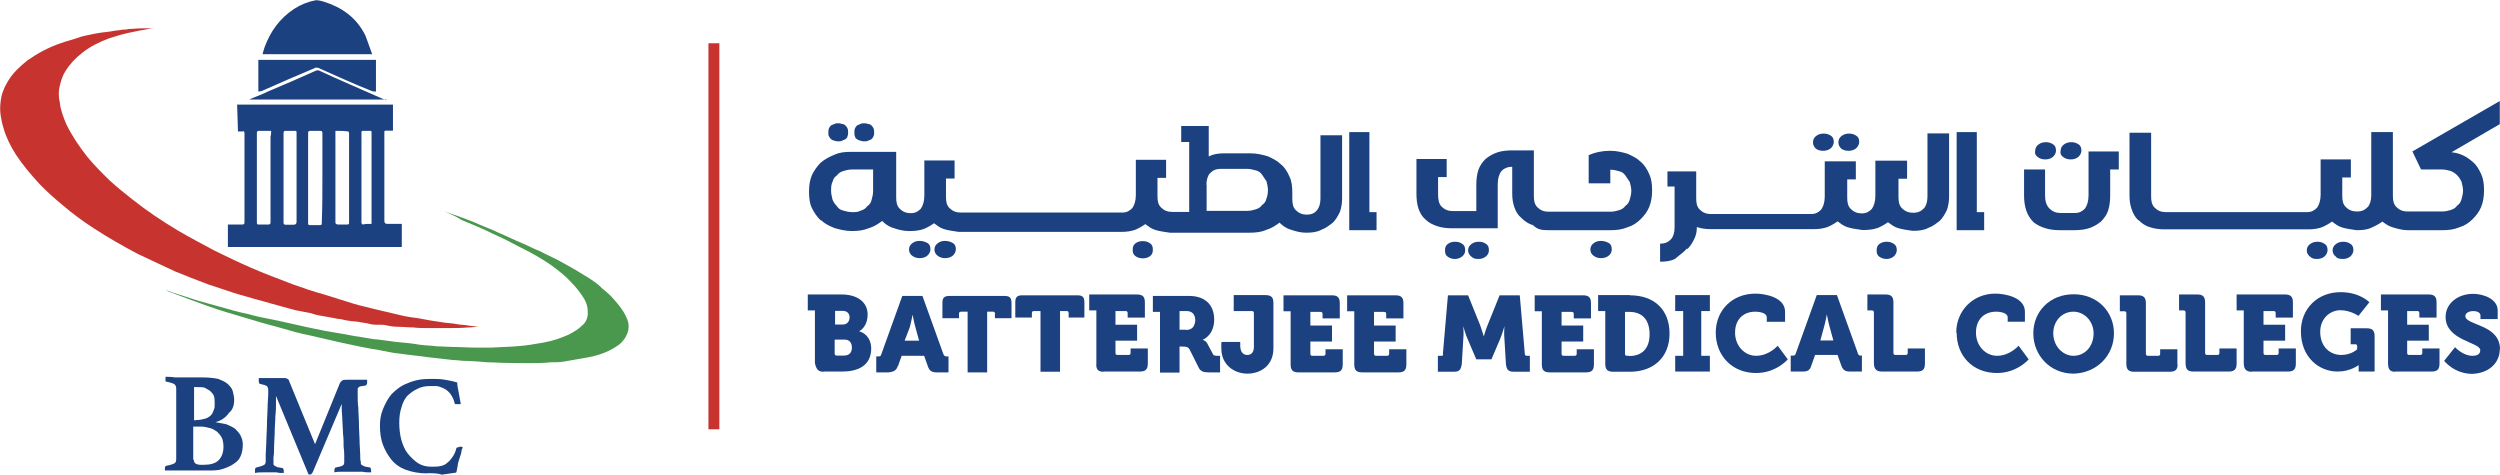 <?xml version="1.0" encoding="UTF-8"?>
<svg id="Layer_2" data-name="Layer 2" xmlns="http://www.w3.org/2000/svg" viewBox="0 0 119.03 22.61">
  <defs>
    <style>
      .cls-1 {
        fill: #49984d;
      }

      .cls-1, .cls-2, .cls-3 {
        stroke-width: 0px;
      }

      .cls-2 {
        fill: #1b4180;
      }

      .cls-3 {
        fill: #c7332e;
      }
    </style>
  </defs>
  <g id="Layer_4" data-name="Layer 4">
    <g>
      <rect class="cls-3" x="33.73" y="2.06" width=".52" height="18.38"/>
      <g>
        <path class="cls-2" d="m10.26,20.1c.17.03.38.07.52.1.17.07.31.14.41.21.1.1.21.21.27.34.07.14.1.27.1.41,0,.21-.03.38-.1.55-.07.17-.17.27-.34.38-.14.1-.31.17-.52.24s-.41.07-.69.07h-2.06v-.1s0-.07.03-.1c0,0,.03-.03.07-.03.17-.03.27-.07.34-.1.07-.03.1-.1.1-.21v-3.37c0-.1-.03-.14-.1-.21-.07-.03-.17-.07-.34-.1-.03,0-.07-.03-.07-.03v-.21c.14,0,.27,0,.45.03h1.34c.27,0,.52.03.72.07.17.07.34.14.45.24.1.1.21.21.24.34s.07.27.07.41c0,.27-.07.48-.24.62-.17.24-.38.38-.65.45h0Zm-.93-.1c.17,0,.31-.03.45-.07.1-.03.21-.1.27-.17.07-.07.1-.17.14-.27s.03-.21.03-.31,0-.21-.03-.31-.1-.17-.17-.24-.17-.1-.27-.17c-.1-.03-.24-.03-.41-.03h-.1v1.58h.1Zm-.1,1.89c0,.1.03.17.14.21s.21.03.34.03c.31,0,.55-.07.69-.21s.24-.34.24-.65c0-.17-.03-.31-.07-.41-.07-.14-.14-.21-.24-.31-.1-.07-.21-.14-.34-.17s-.27-.07-.41-.07h-.38v1.58h.03Z"/>
        <path class="cls-2" d="m16.21,18.21s.03-.07.1-.1c.03-.03.14-.03.31-.03h.86v.14c0,.07-.03.1-.07.14-.1,0-.17.03-.21.03-.07,0-.1.03-.1.03l-.07.07v.34c0,.17,0,.38.03.58,0,.24.03.48.03.79,0,.27.03.55.03.79s.03.48.03.65,0,.31.03.34v.1s.03.07.07.07c.03.03.07.03.14.07.07,0,.14.03.21.03.03,0,.07.07.07.14v.1c-.17,0-.31,0-.41-.03h-.93c-.17,0-.31,0-.41.03v-.1s0-.07.03-.1c0-.03.03-.03.03-.03.17-.03.31-.07.34-.1.07-.03.07-.1.07-.21v-.21c0-.14,0-.27-.03-.48,0-.21,0-.41-.03-.62,0-.24-.03-.45-.03-.62,0-.21-.03-.38-.03-.52v-.27l-1.37,3.23s-.03.07-.07.1c0,.03-.03.03-.07.03h-.07l-1.55-3.74v.34c0,.17,0,.38-.03.62,0,.24-.03.48-.03.72s-.03.48-.03.69,0,.41-.03.55v.34s.03.07.07.07c.03.03.07.03.14.07.07,0,.14.03.21.03.03,0,.07.07.07.14v.1c-.14,0-.24,0-.34-.03h-.65c-.14,0-.24,0-.38.03v-.14s0-.07.03-.1c0,0,.03-.03.07-.03.14-.03.24-.07.31-.1.07-.03.1-.1.1-.17v-.34c0-.17.03-.41.03-.65s.03-.52.03-.79.03-.55.03-.79.03-.45.03-.62v-.24c0-.07-.03-.14-.07-.17s-.17-.07-.31-.1c-.03,0-.07-.03-.07-.14v-.14h1.24s.07,0,.1.03c.03,0,.03.03.07.03,0,.03.03.03.03.07l1.24,3.02,1.2-2.95Z"/>
        <path class="cls-2" d="m20.33,22.54c-.38,0-.72-.07-1-.17s-.52-.27-.69-.48-.31-.45-.41-.72c-.1-.27-.14-.58-.14-.89,0-.27.03-.52.14-.79s.24-.52.41-.72c.21-.21.45-.41.76-.52.31-.14.65-.21,1.07-.21.24,0,.45,0,.65.03s.41.07.65.14c0,.14.03.27.07.48.03.17.07.38.1.55h-.27s-.03-.03-.03-.07c-.03-.14-.1-.27-.17-.38-.07-.1-.14-.17-.24-.24-.1-.07-.21-.1-.31-.14s-.24-.03-.41-.03c-.24,0-.45.03-.65.14-.17.07-.34.21-.48.34-.14.17-.21.34-.27.55-.07.21-.1.45-.1.72s.03.55.1.82c.07.24.17.48.31.65s.31.34.48.45.38.17.62.17c.17,0,.34,0,.45-.03.14-.03.24-.07.34-.17.1-.07.17-.17.24-.27s.14-.24.17-.38c0-.03.03-.07.07-.07s.07-.03.1-.03h.07s.07,0,.07.03c-.03.07-.07.17-.07.27-.03.1-.07.21-.1.31-.03.1-.07.21-.07.31-.03.1-.03.21-.07.31-.21.03-.45.07-.69.1-.17-.07-.41-.07-.69-.07"/>
        <path class="cls-3" d="m22.8,15.56c-.17,0-.34.03-.52.03-.31.03-.62.03-.93.03h-.96c-.24,0-.48,0-.72-.03-.24,0-.45-.03-.69-.03-.21,0-.41-.03-.58-.07s-.34-.03-.52-.03c-.14,0-.27-.03-.41-.07-.14-.03-.27-.03-.41-.07-.1,0-.24-.03-.34-.03-.14-.03-.24-.03-.38-.07s-.27-.03-.41-.07c-.17-.03-.38-.07-.55-.1-.21-.03-.38-.07-.58-.14-.17-.03-.34-.07-.52-.1-.21-.03-.41-.1-.58-.14-.24-.07-.52-.14-.76-.21-.27-.07-.58-.17-.86-.24-.31-.1-.62-.17-.93-.27-.41-.14-.82-.27-1.24-.41-.55-.21-1.07-.41-1.58-.62-.58-.27-1.17-.55-1.75-.82-.72-.38-1.44-.79-2.13-1.24-.52-.34-1-.69-1.44-1.07-.38-.31-.76-.65-1.13-1.03-.41-.45-.79-.89-1.13-1.41-.24-.38-.45-.79-.58-1.24-.07-.21-.1-.41-.14-.62-.03-.21-.03-.45,0-.65.03-.34.17-.69.34-.96.24-.41.58-.72.93-1,.48-.34,1-.62,1.58-.82.27-.1.58-.17.86-.27.17-.07.38-.1.55-.14s.34-.07.55-.1c.17-.03.34-.03.52-.07s.34-.03.48-.07c.1,0,.21,0,.27-.03.21,0,.41-.03.62-.03h.58c-.1,0-.27.03-.45.07-.24.03-.48.1-.72.14-.34.07-.65.17-.96.27-.45.17-.89.38-1.27.69-.31.24-.58.52-.79.86-.14.21-.21.45-.27.69-.07.27-.07.55,0,.82.03.34.17.69.31,1.03.27.55.62,1.07,1,1.55.34.41.69.76,1.07,1.13.34.31.72.62,1.07.89.69.55,1.41,1.03,2.16,1.48.58.34,1.17.65,1.75.96.55.27,1.13.55,1.68.79.69.31,1.37.55,2.06.82.48.17.96.34,1.48.48.48.14.96.31,1.44.45.34.1.69.17,1.07.27.31.07.58.14.89.21.27.07.58.14.86.17s.55.1.82.14c.21.03.45.07.65.1.21.03.41.03.58.07s.38.03.55.07c.17.03.34.03.52.07h0"/>
        <path class="cls-1" d="m20.98,10c.31.1.65.24.96.34.27.1.58.21.86.34.31.14.62.24.89.38.41.17.82.38,1.24.55.24.1.48.24.76.34.31.17.65.31.96.48.45.24.86.48,1.31.76.27.17.52.34.72.55.21.17.41.34.58.55.21.24.41.48.55.79.14.27.17.55.03.86-.07.17-.21.34-.34.45-.45.34-.96.52-1.48.62-.38.07-.79.14-1.2.21-.21.03-.41.03-.58.03-.72.07-1.44.03-2.13.03-.31,0-.58-.03-.89-.03-.38-.03-.79-.07-1.17-.07-.24-.03-.48-.03-.76-.07-.31-.03-.58-.07-.89-.1-.45-.07-.89-.1-1.34-.17-.34-.03-.65-.1-1-.17-.65-.1-1.27-.24-1.92-.38-.45-.1-.89-.21-1.34-.31-.52-.1-1-.24-1.48-.38-.55-.14-1.13-.31-1.68-.48-.58-.17-1.17-.34-1.75-.55s-1.13-.41-1.68-.62c-.1-.03-.21-.07-.31-.14.1.03.17.07.27.1.41.14.86.27,1.27.41.48.14,1,.27,1.48.41.31.1.65.17.96.24.34.1.72.17,1.07.24.69.14,1.37.31,2.06.45.62.14,1.24.21,1.86.34.27.03.58.1.86.14.38.03.76.1,1.13.14.38.03.76.07,1.17.14.24.03.52.03.76.07.27,0,.55.03.79.03.34,0,.69.03,1.03.03h.76c.45-.03.89-.03,1.31-.07.41-.03.79-.1,1.2-.17s.82-.21,1.2-.38c.27-.14.48-.27.69-.48.17-.17.24-.41.21-.65,0-.31-.14-.55-.31-.79-.21-.31-.45-.55-.72-.82-.31-.27-.62-.52-1-.76s-.76-.45-1.17-.65c-.45-.24-.86-.45-1.31-.65-.48-.24-1-.45-1.48-.65-.27-.17-.62-.34-1-.48h0"/>
        <path class="cls-2" d="m11.29,4.98h7.42v1.24h-.34c-.07,0-.07.03-.07.07v4.23q0,.14.14.14h.69v1.1h-8.28v-1.07h.69c.07,0,.1-.03.1-.1v-4.23c0-.1-.03-.14-.1-.1h-.21m1.58-.03h-.58c-.07,0-.1.03-.1.1v4.26c0,.1.03.1.1.1h.45c.07,0,.1-.03.1-.1v-4.09c.03-.1.03-.17.03-.27m2.44,2.23v-2.13c0-.07-.03-.1-.1-.1h-.48c-.07,0-.1.03-.1.1v4.29c0,.07,0,.1.1.1h.45c.1,0,.1-.03.1-.1.03-.76.03-1.48.03-2.16m.62-2.23v4.36q0,.1.14.1h.41c.1,0,.1-.03.1-.1v-4.26s-.03-.07-.03-.07c-.24-.03-.41-.03-.62-.03m-2.47,1.79h0v2.58c0,.07.03.1.1.1h.38q.14,0,.14-.14v-4.23c0-.07,0-.1-.07-.1h-.45c-.07,0-.1.03-.1.1v1.68m4.19,2.65v-4.36c0-.07-.03-.07-.07-.07h-.34c-.07,0-.07.03-.07.1v4.29s.03.07.07.07c.1-.03.24-.03.41-.03m-.31-9c-.41-.82-1.1-1.31-1.96-1.58-.1-.03-.24-.07-.38-.07-.38.07-.72.21-1.03.41-.69.45-1.13,1.07-1.41,1.82-.03.1-.07.21-.1.34h5.22c-.07-.17-.24-.69-.34-.93m-5.08,2.61v.1c.07,0,.14-.03.17-.03.86-.38,1.72-.76,2.54-1.1.03-.03.1,0,.14,0,.86.38,1.68.76,2.54,1.1.07.03.14.03.21.03v-1.51s.03,0,0,0h-5.6m6.08,1.92c-.1-.03-.17-.07-.24-.1-1-.45-1.99-.86-2.95-1.31-.03-.03-.1,0-.14,0-.76.34-1.55.69-2.3,1-.27.14-.58.24-.89.38h6.53v.03Z"/>
      </g>
      <g>
        <path class="cls-2" d="m39.22,17.69h.89c.72,0,1.37-.27,1.37-1.1,0-.31-.14-.69-.58-.82h0c.21-.1.41-.38.41-.79,0-.62-.52-.96-1.24-.96h-1.61v.76h.34v2.51c.07.31.17.41.41.41Zm.55-2.89h.34c.24,0,.34.14.34.31s-.1.34-.31.34h-.38v-.65Zm0,1.37h.45c.24,0,.34.17.34.38s-.1.38-.38.38h-.34c-.07,0-.1-.03-.1-.1v-.65h.03Z"/>
        <path class="cls-2" d="m42.76,17.42l.17-.48h1.07l.17.48c.07.21.17.31.41.31h.58v-.76h-.1c-.07,0-.1-.03-.14-.1l-1-2.78h-.96l-1,2.78c-.03.1-.07.1-.14.1h-.1v.76h.58c.27-.03.38-.1.45-.31Zm.55-1.82c.07-.24.14-.62.14-.62h0s.07.38.14.62l.17.62h-.69l.24-.62Z"/>
        <path class="cls-2" d="m47.37,14.94v.21h.79v-.72c0-.27-.1-.34-.34-.34h-2.61c-.27,0-.34.1-.34.34v.72h.79v-.21c0-.07.03-.1.1-.1h.31v2.89h.93v-2.89h.31s.07.03.07.1Z"/>
        <path class="cls-2" d="m51.63,15.12v-.72c0-.27-.1-.34-.34-.34h-2.61c-.27,0-.34.1-.34.34v.72h.79v-.21c0-.07.03-.1.1-.1h.31v2.89h.93v-2.89h.31c.07,0,.1.03.1.1v.21h.76Z"/>
        <path class="cls-2" d="m52.55,17.69h1.72c.27,0,.38-.1.38-.38v-.72h-.82v.21c0,.07-.03.1-.1.1h-.52c-.07,0-.1-.03-.1-.1v-.58h1.03v-.76h-1.03v-.65h.48c.07,0,.1.03.1.1v.21h.82v-.72c0-.27-.1-.38-.38-.38h-2.27v.76h.34v2.51c-.03.31.1.41.34.41Z"/>
        <path class="cls-2" d="m58.05,16.94h-.07c-.1,0-.21,0-.24-.1l-.24-.45c-.07-.17-.24-.21-.24-.21h0s.55-.21.55-.96-.48-1.13-1.2-1.13h-1.72v.76h.34v2.89h.93v-1.24h.14c.21,0,.27.03.34.14l.41.82c.1.24.27.27.52.27h.52v-.79h-.03Zm-1.58-1.24h-.31v-.89h.34c.24,0,.41.14.41.45-.03.31-.17.45-.45.45Z"/>
        <path class="cls-2" d="m58.15,16.32v.27c0,.79.62,1.2,1.24,1.2s1.24-.38,1.24-1.2v-2.16c0-.27-.1-.38-.38-.38h-1.51v.76h.86c.07,0,.1.03.1.1v1.61c0,.27-.14.38-.31.38s-.34-.1-.34-.45v-.17h-.89v.03Z"/>
        <path class="cls-2" d="m61.45,17.35c0,.27.1.38.38.38h1.72c.27,0,.38-.1.38-.38v-.72h-.82v.21c0,.07-.03.1-.1.1h-.52c-.07,0-.1-.03-.1-.1v-.58h1.03v-.76h-1.03v-.65h.48c.07,0,.1.03.1.1v.21h.82v-.72c0-.27-.1-.38-.38-.38h-2.3v.76h.34v2.54Z"/>
        <path class="cls-2" d="m64.48,17.35c0,.27.1.38.38.38h1.72c.27,0,.38-.1.38-.38v-.72h-.82v.21c0,.07-.03.1-.1.1h-.52c-.07,0-.1-.03-.1-.1v-.58h1.03v-.76h-1.03v-.65h.48c.07,0,.1.03.1.1v.21h.82v-.72c0-.27-.1-.38-.38-.38h-2.3v.76h.34v2.54Z"/>
        <path class="cls-2" d="m68.6,16.94h-.14v.76h.76c.27,0,.34-.1.38-.38l.07-1.17c.03-.27,0-.62,0-.62h0s.1.38.21.62l.41.96h.72l.41-.96c.1-.24.21-.62.21-.62h0s-.03.34,0,.62l.07,1.17c.03.27.1.38.38.38h.76v-.76h-.14c-.07,0-.1-.03-.1-.1l-.24-2.78h-.96l-.58,1.44c-.1.24-.17.52-.17.52h0s-.1-.31-.17-.52l-.58-1.44h-.96l-.24,2.78c.03.07,0,.1-.07.1Z"/>
        <path class="cls-2" d="m73.41,17.35c0,.27.1.38.38.38h1.72c.27,0,.38-.1.38-.38v-.72h-.82v.21c0,.07-.03.1-.1.1h-.52c-.07,0-.1-.03-.1-.1v-.58h1.03v-.76h-1.03v-.65h.48c.07,0,.1.03.1.1v.21h.82v-.72c0-.27-.1-.38-.38-.38h-2.3v.76h.34v2.54Z"/>
        <path class="cls-2" d="m77.6,14.05h-1.51v.76h.34v2.51c0,.27.1.38.38.38h.79c1.13,0,1.89-.69,1.89-1.82s-.72-1.82-1.89-1.82Zm-.03,2.89h-.1c-.07,0-.1-.03-.1-.1v-1.99h.21c.58,0,.96.34.96,1.07,0,.65-.34,1.03-.96,1.03Z"/>
        <polygon class="cls-2" points="81.41 16.94 81 16.94 81 14.81 81.41 14.81 81.41 14.05 79.76 14.05 79.76 14.81 80.14 14.81 80.14 16.94 79.76 16.94 79.76 17.69 81.41 17.69 81.41 16.94"/>
        <path class="cls-2" d="m84.99,15.32v-.48c0-.69-.96-.86-1.41-.86-1.1,0-1.89.79-1.89,1.86s.76,1.92,1.92,1.92c.96,0,1.51-.65,1.51-.65l-.48-.65s-.41.48-1.03.48c-.55,0-1-.48-1-1.1,0-.65.41-1,.96-1,.24,0,.55.07.55.27v.21h.86Z"/>
        <path class="cls-2" d="m88.46,16.83l-1-2.78h-.96l-1,2.78c-.03.1-.07.1-.14.1h-.1v.76h.58c.24,0,.34-.07.41-.31l.17-.48h1.07l.17.48c.07.21.17.31.41.31h.58v-.76h-.1s-.07-.03-.1-.1Zm-1.79-.62l.17-.62c.07-.24.14-.62.14-.62h0s.07.38.14.62l.17.62h-.62Z"/>
        <path class="cls-2" d="m89.59,17.69h1.68c.27,0,.38-.1.38-.38v-.72h-.82v.21c0,.07-.03.1-.1.1h-.48c-.07,0-.1-.03-.1-.1v-2.4c0-.27-.1-.38-.38-.38h-.86v.76h.21c.07,0,.1.03.1.1v2.4c0,.31.14.41.38.41Z"/>
        <path class="cls-2" d="m93.16,15.84c0,1.1.76,1.92,1.92,1.92.96,0,1.51-.65,1.51-.65l-.48-.65s-.41.48-1.03.48c-.55,0-1-.48-1-1.1,0-.65.41-1,.96-1,.24,0,.55.07.55.27v.21h.82v-.48c0-.69-.96-.86-1.41-.86-1.07,0-1.86.82-1.86,1.86Z"/>
        <path class="cls-2" d="m100.65,15.87c0-1.03-.79-1.86-1.92-1.86s-1.92.82-1.92,1.86.79,1.92,1.92,1.92c1.1-.03,1.92-.86,1.92-1.92Zm-2.89,0c0-.58.41-1.03.96-1.03.52,0,.96.45.96,1.03,0,.62-.41,1.07-.96,1.07-.52,0-.96-.48-.96-1.07Z"/>
        <path class="cls-2" d="m103.67,17.35v-.72h-.82v.21c0,.07-.03.1-.1.1h-.48c-.07,0-.1-.03-.1-.1v-2.4c0-.27-.1-.38-.38-.38h-.86v.76h.21c.07,0,.1.03.1.1v2.4c0,.27.1.38.38.38h1.68c.27,0,.38-.1.38-.34Z"/>
        <path class="cls-2" d="m104.43,17.69h1.68c.27,0,.38-.1.38-.38v-.72h-.82v.21c0,.07-.03.1-.1.1h-.48c-.07,0-.1-.03-.1-.1v-2.4c0-.27-.1-.38-.38-.38h-.86v.76h.21c.07,0,.1.03.1.1v2.4c0,.31.1.41.38.41Z"/>
        <path class="cls-2" d="m107.21,17.69h1.72c.27,0,.38-.1.38-.38v-.72h-.82v.21c0,.07-.03.1-.1.1h-.52c-.07,0-.1-.03-.1-.1v-.58h1.03v-.76h-1.03v-.65h.48c.07,0,.1.03.1.1v.21h.82v-.72c0-.27-.1-.38-.38-.38h-2.3v.76h.34v2.51c0,.31.14.41.38.41Z"/>
        <path class="cls-2" d="m112.3,17.69h.76v-1.68c0-.27-.1-.38-.38-.38h-.76v.76h.21c.07,0,.1.03.1.1v.14s-.27.27-.76.27c-.52,0-1-.38-1-1.1,0-.65.48-1.03.96-1.03s.86.27.86.27l.52-.65s-.45-.48-1.37-.48c-1.1,0-1.89.79-1.89,1.86,0,1.24.86,1.92,1.75,1.92.62,0,1-.31,1-.31h0v.31h0Z"/>
        <path class="cls-2" d="m114.05,17.69h1.72c.27,0,.38-.1.38-.38v-.72h-.82v.21c0,.07-.03.1-.1.1h-.52c-.07,0-.1-.03-.1-.1v-.58h1.03v-.76h-1.03v-.65h.48c.07,0,.1.03.1.1v.21h.82v-.72c0-.27-.1-.38-.38-.38h-2.27v.76h.34v2.51c0,.31.1.41.34.41Z"/>
        <path class="cls-2" d="m119.03,16.63c0-1.2-1.65-1.13-1.65-1.58,0-.17.21-.24.38-.24s.34.07.34.21v.17h.82v-.41c0-.55-.69-.79-1.17-.79-.72,0-1.31.45-1.31,1.1,0,1.13,1.65,1.2,1.65,1.58,0,.21-.17.27-.38.27-.45,0-.82-.41-.82-.41l-.52.65s.48.62,1.34.62c.82-.03,1.31-.55,1.31-1.17Z"/>
        <path class="cls-2" d="m39.57,6.63s.1.07.17.07c.07.03.14.03.17.03.07,0,.14,0,.17-.03.07-.03.1-.03.17-.07.03-.03.1-.07.1-.14.03-.07.03-.1.03-.17s0-.14-.03-.21c-.03-.07-.07-.1-.1-.14-.03-.03-.1-.07-.17-.07-.07-.03-.1-.03-.17-.03s-.14,0-.17.03c-.07.03-.1.03-.17.07-.03.03-.07.07-.1.14s-.03.1-.03.21c0,.07,0,.14.03.17.03.07.07.1.1.14Z"/>
        <path class="cls-2" d="m40.81,6.63s.1.07.17.07c.07.03.14.03.17.03.07,0,.14,0,.17-.03.07-.03.1-.03.17-.07.03-.03.07-.07.1-.14s.03-.1.03-.17,0-.14-.03-.21c-.03-.07-.07-.1-.1-.14-.03-.03-.1-.07-.17-.07-.07-.03-.14-.03-.17-.03-.07,0-.14,0-.17.03-.07.03-.1.03-.17.07-.03.03-.07.07-.1.14s-.03.1-.03.21c0,.07,0,.14.03.17,0,.07.03.1.1.14Z"/>
        <path class="cls-2" d="m39.09,10.48c.17.17.38.27.65.38.24.07.52.14.82.14s.55-.03.82-.14c.24-.07.45-.21.62-.34h0c.14.14.31.27.55.34.21.07.45.14.72.14h.07c.24,0,.45-.03.65-.1.17-.07.34-.17.48-.27.14.1.27.21.45.27.21.07.45.1.72.14h7.76c.24,0,.45-.03.65-.1.17-.07.34-.17.48-.27.14.1.27.21.45.27.21.07.45.1.72.14h3.78c.31,0,.58-.03.82-.14.24-.07.45-.21.62-.34h0c.14.14.31.27.55.34.21.07.45.14.72.14h0c.27,0,.52-.03.72-.14.21-.07.38-.21.55-.34.14-.14.24-.31.34-.52.07-.21.1-.41.1-.65v-2.99h-1.03v3.02c0,.24-.07.45-.17.55-.1.14-.27.21-.48.21h0c-.21,0-.38-.07-.52-.21-.14-.14-.17-.31-.17-.55v-.27c0-.31-.03-.58-.14-.79-.1-.24-.24-.45-.41-.58-.17-.17-.38-.27-.62-.38-.24-.07-.52-.14-.82-.14h-1.24c-.27,0-.52.03-.72.14h-.03v-1.44h-1.31v.76h.38v3.33h-.82c-.21,0-.38-.07-.52-.21-.14-.14-.17-.31-.17-.55v-.86h.41v-.86h-1.44v1.68c0,.27-.07.48-.17.62-.14.14-.27.21-.48.21h-7.7c-.21,0-.38-.07-.52-.21-.14-.14-.17-.31-.17-.55v-.86h.41v-.86h-1.44v1.68c0,.27-.07.48-.17.62-.14.14-.27.21-.48.21h0c-.21,0-.38-.07-.52-.21-.14-.14-.17-.31-.17-.55v-2.16h-2.16c-.31,0-.55.03-.79.14-.24.1-.45.21-.65.38-.17.17-.31.38-.41.58-.1.24-.14.48-.14.79s.03.58.14.79c.1.21.24.41.41.58Zm18.35-1.68c0-.24.07-.45.17-.55.14-.14.27-.21.52-.21h1.24c.14,0,.27.03.41.07.14.03.24.1.31.21s.14.21.21.31c.03.14.07.27.07.41,0,.17-.03.31-.07.41-.03.14-.1.24-.21.31-.07.1-.17.17-.31.21s-.24.07-.41.07h-1.92v-1.24Zm-17.8-.14c.03-.14.1-.24.21-.31.07-.1.17-.17.31-.21s.24-.07.41-.07h1v1.03c0,.14-.03.27-.07.41-.03.14-.1.24-.21.31-.07.1-.17.17-.31.21-.14.07-.24.07-.41.07-.14,0-.27-.03-.41-.07-.14-.03-.24-.1-.31-.21-.1-.1-.17-.21-.21-.31-.03-.14-.07-.27-.07-.41,0-.17,0-.31.07-.45Z"/>
        <path class="cls-2" d="m43.79,11.47c-.14,0-.24.03-.34.1s-.17.17-.17.31.07.24.17.31.21.1.34.1.24-.03.34-.1.17-.21.17-.31c0-.14-.03-.24-.14-.31-.14-.07-.24-.1-.38-.1Z"/>
        <path class="cls-2" d="m45,11.47c-.14,0-.24.03-.34.1s-.17.17-.17.31.07.24.17.31.21.1.34.1.24-.03.34-.1.17-.21.17-.31c0-.14-.03-.24-.14-.31-.14-.07-.24-.1-.38-.1Z"/>
        <path class="cls-2" d="m54.89,11.89c0-.14-.03-.24-.14-.31-.1-.07-.21-.1-.34-.1s-.24.03-.34.1-.14.17-.14.31.03.24.14.31c.1.07.21.1.34.1s.24-.03.34-.1c.1-.07.14-.17.14-.31Z"/>
        <polygon class="cls-2" points="65.54 10.1 65.2 10.1 65.2 6.29 64.24 6.29 64.24 10.96 65.54 10.96 65.54 10.1"/>
        <path class="cls-2" d="m69.59,12.23c.1-.07.17-.17.17-.31s-.03-.24-.14-.31c-.1-.07-.21-.1-.34-.1s-.24.03-.34.1-.14.17-.14.31.03.24.14.31c.1.07.21.1.34.1.1,0,.21-.03.31-.1Z"/>
        <path class="cls-2" d="m73.72,10.96h2.95c.31,0,.55-.03.82-.14.24-.07.45-.21.62-.38s.31-.34.41-.58c.1-.24.14-.52.14-.79,0-.31-.03-.55-.14-.79s-.24-.45-.41-.58c-.17-.17-.38-.27-.62-.38-.24-.07-.52-.14-.82-.14-.38,0-.72.07-1.03.21v1.34h1.03v-.65c.14,0,.27.03.41.07.14.03.24.1.31.21.07.1.14.21.21.31.03.14.07.27.07.41s-.03.27-.07.41-.1.24-.21.31c-.07.1-.17.17-.31.21s-.24.07-.41.07h-2.95c-.21,0-.38-.07-.52-.21-.14-.14-.17-.31-.17-.55v-2.16h-1.03c-.27,0-.52.03-.72.1s-.38.17-.55.31c-.14.14-.27.31-.34.52s-.1.45-.1.72v1.24h-1.13c-.21,0-.38-.07-.52-.21-.14-.14-.17-.34-.17-.62v-.79h.41v-.86h-1.44v1.65c0,.27.03.52.1.72s.17.38.34.52c.14.14.34.24.55.31s.45.1.72.1h2.16v-2.1c0-.27.07-.48.17-.62.14-.14.31-.21.52-.21v1.27c0,.24.03.45.1.65.07.21.17.38.34.52.14.14.31.27.55.34.21.21.41.24.72.24h0Z"/>
        <path class="cls-2" d="m70.38,12.33c.14,0,.24-.03.34-.1s.17-.17.17-.31-.03-.24-.14-.31c-.1-.07-.21-.1-.34-.1s-.24.03-.34.1-.17.17-.17.31.07.24.17.31c.07.07.17.1.31.1Z"/>
        <path class="cls-2" d="m76.23,11.47c-.14,0-.24.03-.34.1s-.17.17-.17.31.07.24.17.31.21.1.34.1.24-.03.34-.1.17-.17.17-.31-.03-.24-.14-.31c-.14-.07-.24-.1-.38-.1Z"/>
        <path class="cls-2" d="m80.35,11.85c.14-.14.24-.31.34-.52.07-.17.1-.31.1-.52.21.07.41.1.69.1h4.88c.24,0,.45-.03.65-.1.17-.07.34-.17.48-.27.14.1.27.21.45.27.21.07.45.1.72.14h.1c.24,0,.45-.03.65-.1.17-.07.34-.17.48-.27.14.1.27.21.45.27.21.07.45.1.72.14h.03c.27,0,.52-.03.72-.14.21-.07.38-.21.55-.34.14-.14.24-.31.34-.52.07-.21.1-.41.1-.65v-2.99h-1.03v3.02c0,.24-.07.45-.17.55-.14.14-.27.21-.52.21-.21,0-.38-.07-.52-.21-.14-.14-.17-.31-.17-.55v-.86h.41v-.86h-1.51v1.68c0,.27-.07.48-.17.62-.14.14-.27.21-.48.21h0c-.21,0-.38-.07-.52-.21-.14-.14-.17-.31-.17-.55v-.86h.41v-.86h-1.48v1.68c0,.27-.07.48-.17.62-.14.14-.27.21-.48.21h-4.78c-.21,0-.38-.07-.52-.21-.14-.14-.17-.31-.17-.55v-1.27h-1.37v.72h.34v1.96c0,.24-.07.45-.17.55-.14.14-.27.21-.52.21v.86c.27,0,.52-.03.72-.14.24-.21.41-.31.55-.48Z"/>
        <path class="cls-2" d="m87.67,7.08c.1.07.21.1.34.1s.24-.03.34-.1.17-.21.17-.31c0-.14-.03-.24-.14-.31s-.21-.1-.34-.1-.24.03-.34.1-.17.17-.17.31c0,.1.03.21.14.31Z"/>
        <path class="cls-2" d="m86.46,7.08c.1.07.21.1.34.1s.24-.03.34-.1.17-.21.17-.31c0-.14-.03-.24-.14-.31s-.21-.1-.34-.1-.24.03-.34.1-.17.17-.17.31c0,.1.03.21.14.31Z"/>
        <path class="cls-2" d="m90.14,12.23c.1-.07.17-.21.17-.31,0-.14-.03-.24-.14-.31s-.21-.1-.34-.1-.24.03-.34.1-.14.17-.14.31.03.24.14.31.21.1.34.1c.1,0,.21-.03.31-.1Z"/>
        <polygon class="cls-2" points="94.47 10.1 94.12 10.1 94.12 6.29 93.16 6.29 93.16 10.96 94.47 10.96 94.47 10.1"/>
        <path class="cls-2" d="m98.07,10.96h.69c.27,0,.52-.03.72-.1s.38-.17.55-.31c.14-.14.27-.31.34-.52s.1-.45.1-.72v-1.24h.41v-.86h-1.44v2.1c0,.27-.07.48-.17.62-.14.14-.27.21-.48.21h-.69c-.21,0-.38-.07-.52-.21-.14-.14-.21-.34-.21-.62v-1.24h-1v1.24c0,.55.14.96.45,1.27.31.24.72.38,1.24.38Z"/>
        <path class="cls-2" d="m97.04,7.49c.1.07.21.1.34.1s.24-.03.34-.1.17-.21.17-.31c0-.14-.03-.24-.14-.31s-.21-.1-.34-.1-.24.03-.34.1-.17.17-.17.31c-.03.14.03.24.14.31Z"/>
        <path class="cls-2" d="m98.25,7.49c.1.07.21.1.34.1s.24-.03.34-.1.17-.21.17-.31c0-.14-.03-.24-.14-.31s-.21-.1-.34-.1-.24.03-.34.1-.17.17-.17.31c-.03.14.03.24.14.31Z"/>
        <path class="cls-2" d="m101.82,10.48c.14.14.31.27.55.34.21.07.45.1.69.1h6.84c.24,0,.45-.03.65-.1.17-.07.34-.17.48-.27.14.1.27.21.45.27.21.07.45.1.72.14h.03c.27,0,.52-.03.72-.14.17-.07.34-.17.48-.27.14.1.27.21.48.27s.45.14.72.14h1.65c.31,0,.55-.03.82-.14.24-.07.45-.21.62-.38s.31-.34.41-.58c.1-.24.14-.52.14-.79,0-.31-.03-.55-.14-.79s-.24-.45-.41-.58c-.27-.24-.58-.41-1-.45l2.3-1.34v-1.1l-4.16,2.4.41.86h1c.14,0,.27.03.41.07.24.1.41.27.52.52.03.14.07.27.07.41s-.03.27-.07.41-.1.24-.21.31c-.07.1-.17.17-.31.21s-.24.07-.41.07h-1.65c-.21,0-.38-.07-.52-.21-.14-.14-.17-.31-.17-.55v-3.02h-1.03v3.02c0,.24-.07.45-.17.55-.14.14-.27.21-.52.21-.21,0-.38-.07-.52-.21-.14-.14-.17-.31-.17-.55v-.86h.41v-.86h-1.44v1.68c0,.27-.07.48-.17.62-.14.14-.27.21-.48.21h-6.73c-.21,0-.38-.07-.52-.21-.14-.14-.17-.31-.17-.55v-3.02h-1.03v2.99c0,.24.03.45.1.65.07.21.17.38.31.52Z"/>
        <path class="cls-2" d="m110.31,12.33c.14,0,.24-.03.34-.1s.17-.21.17-.31c0-.14-.03-.24-.14-.31s-.21-.1-.34-.1-.24.03-.34.1-.17.17-.17.31.07.24.17.31c.07.07.17.1.31.1Z"/>
        <path class="cls-2" d="m111.54,12.33c.14,0,.24-.03.34-.1s.17-.21.17-.31c0-.14-.03-.24-.14-.31s-.21-.1-.34-.1-.24.03-.34.1-.17.17-.17.31.07.24.17.31c.03.07.17.1.31.1Z"/>
      </g>
    </g>
  </g>
</svg>